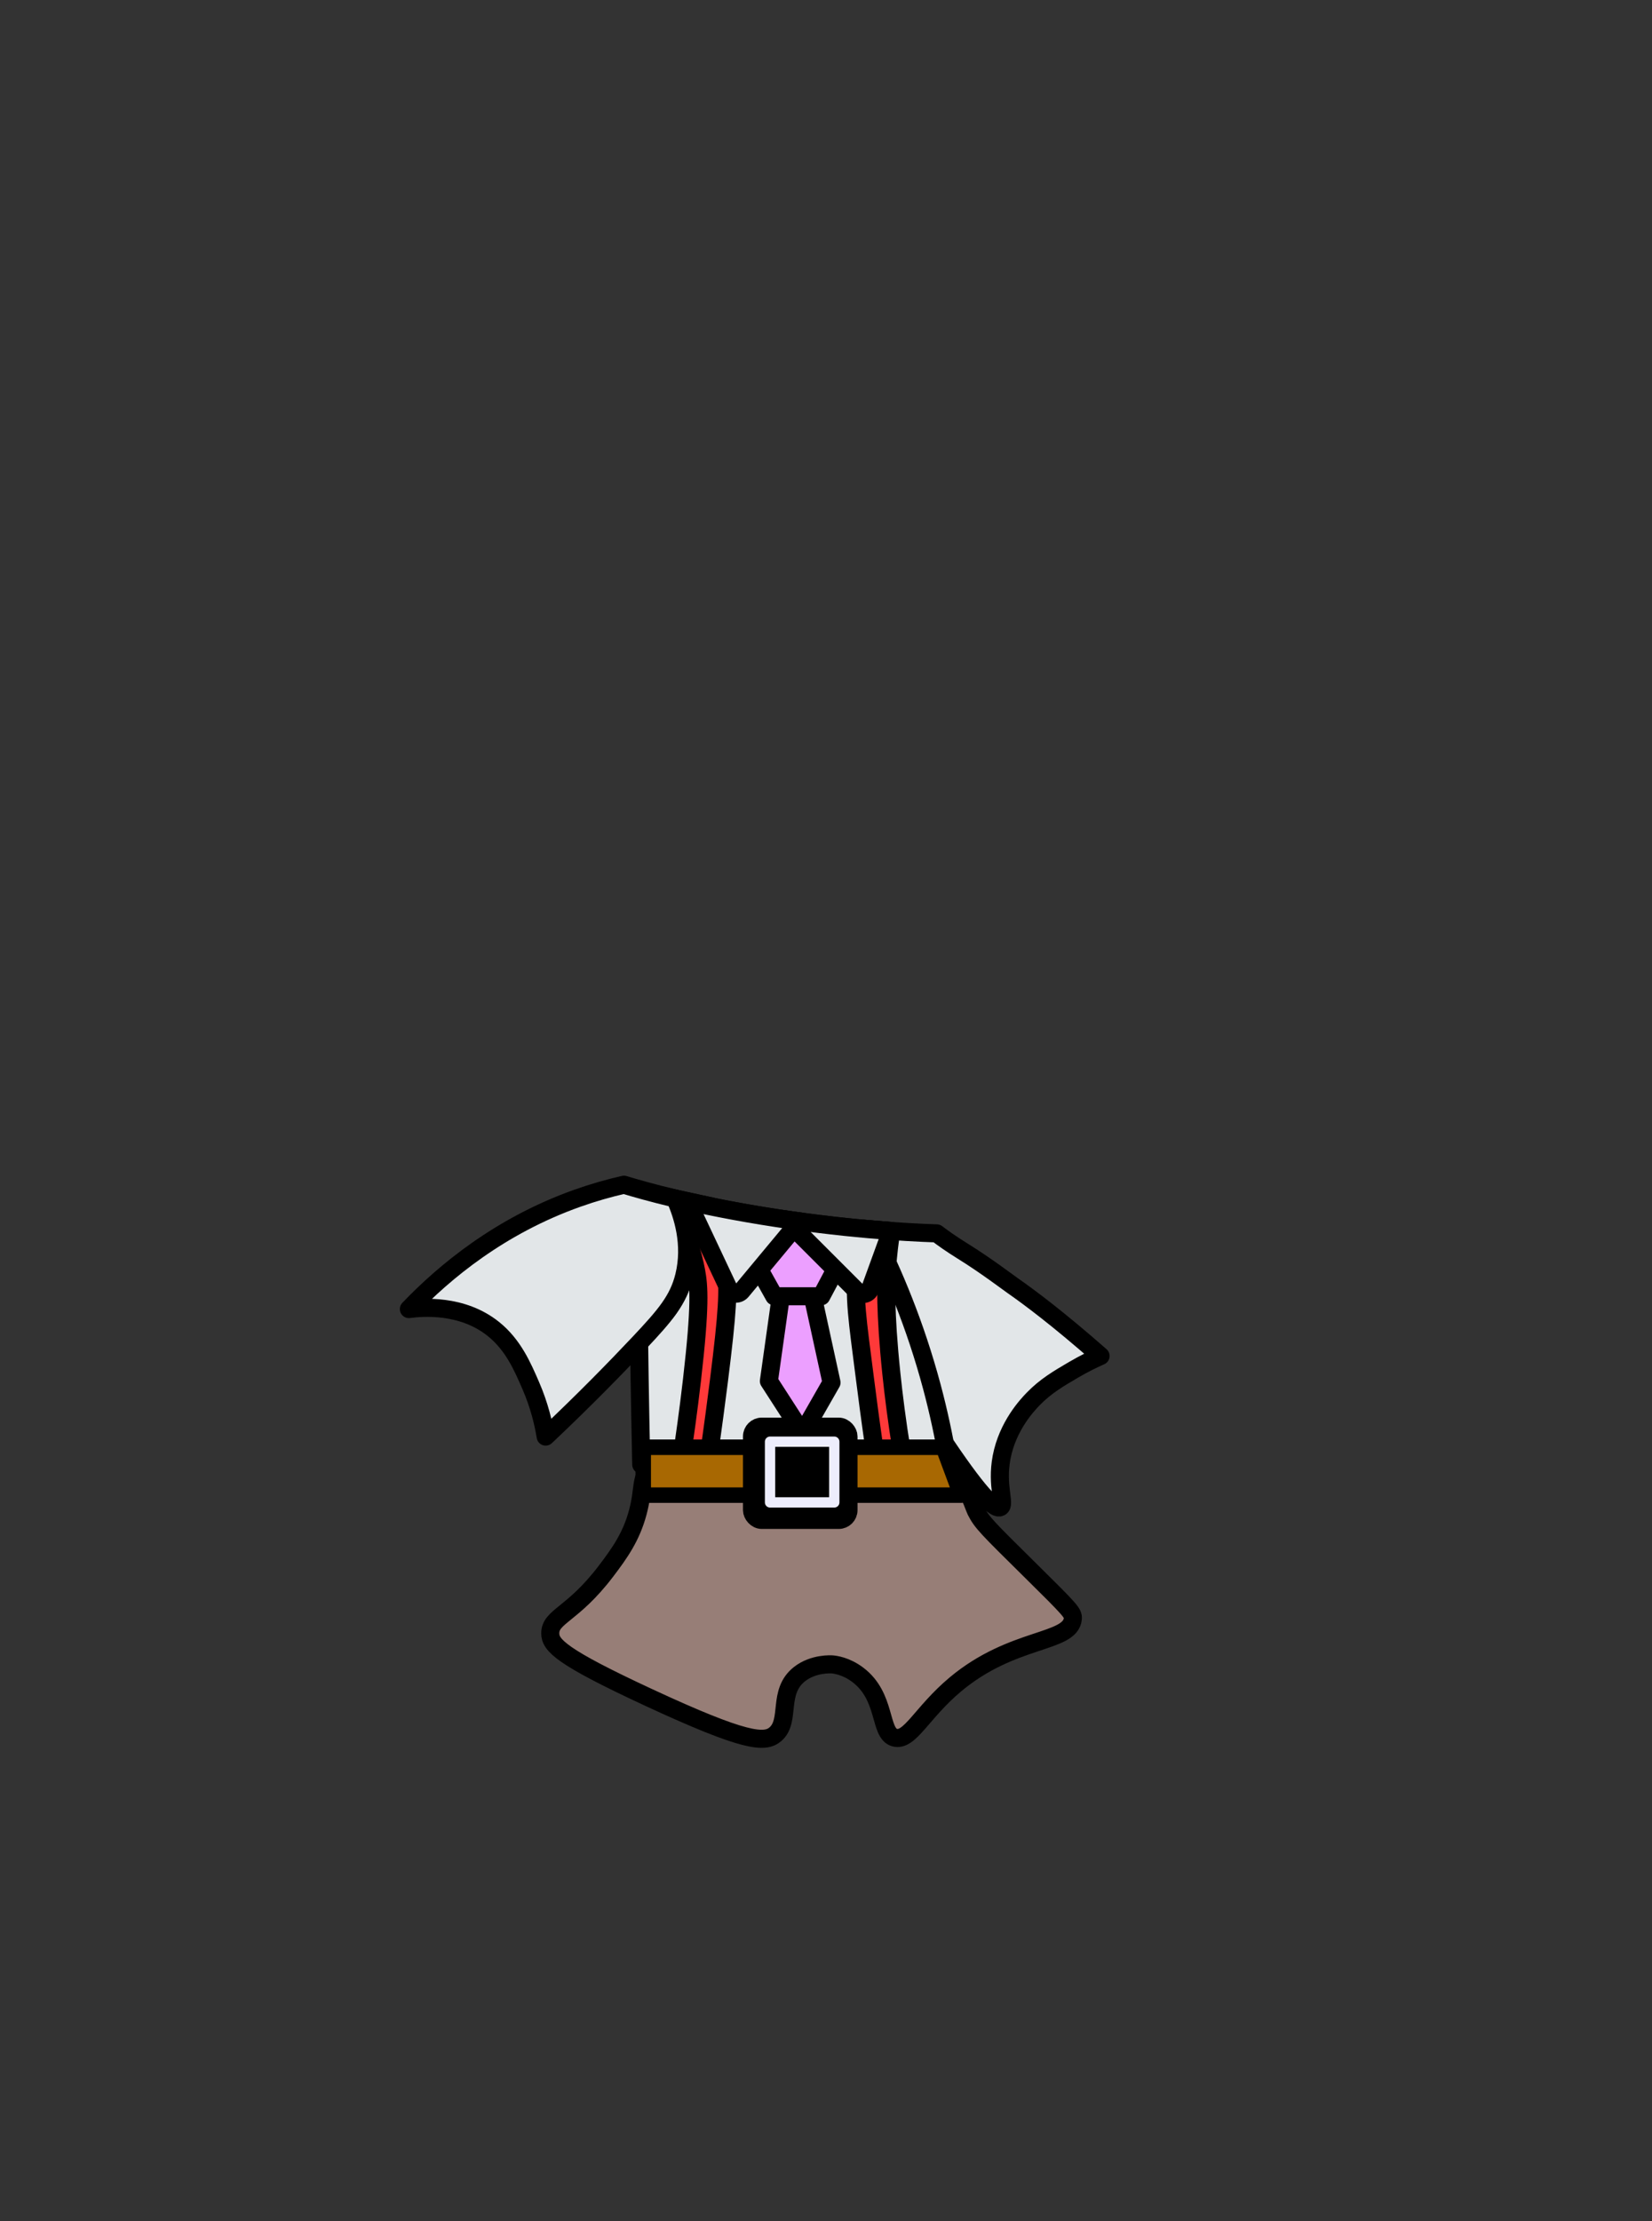 <?xml version="1.0" encoding="UTF-8"?>
<svg xmlns="http://www.w3.org/2000/svg" id="Layer_2" viewBox="0 0 640 860">
  <rect x="0" y="0" width="640" height="860" fill="#333333" stroke="none"/>
  <defs>
    <style>
      .cls-1 {
        stroke: #ededfc;
        stroke-width: 4px;
      }

      .cls-1, .cls-2, .cls-3, .cls-4, .cls-5, .cls-6, .cls-7 {
        stroke-linejoin: round;
      }

      .cls-1, .cls-8 {
        fill: none;
      }

      .cls-2 {
        fill: #977e77;
      }

      .cls-2, .cls-3, .cls-4, .cls-5, .cls-6, .cls-7 {
        stroke: #000;
      }

      .cls-2, .cls-3, .cls-4, .cls-6, .cls-7 {
        stroke-width: 7px;
      }

      .cls-4 {
        fill: #ff3939;
      }

      .cls-5 {
        fill: #a86802;
        stroke-linecap: square;
        stroke-width: 6px;
      }

      .cls-6 {
        fill: #e2e6e8;
      }

      .cls-7 {
        fill: #ec9fff;
      }
    </style>
  </defs>
  <g id="At_1_-_Outfit">
    <g id="Nerd_x5F_Rare_x5F_Suspenders">
      <path class="cls-6" d="M392.4,497.812c-2.223-1.552-10.428-7.819-19.553-13.482-4.253-2.64-7.44-4.888-9.937-6.8-7.2-.245-15.708-.71-25.347-1.537,1.556,3.62,3.104,7.292,4.641,11.017,1.736,4.207,3.499,8.577,3.913,9.657,4.566,11.91-1.392,24.031-.019,35.269.858,7.023,4.965,16.856,20.452,27.677,14.112,20.89,19.162,24.836,20.968,23.935,2.134-1.064-1.616-8.218.516-19.355,2.324-12.142,9.953-20.204,12.258-22.581,4.761-4.908,9.752-7.831,15.548-11.226,4.179-2.448,7.849-4.205,10.532-5.392-16.4-14.374-27.326-22.545-33.971-27.184Z"></path>
      <path class="cls-6" d="M337.563,475.993c-9.26-.794-19.563-1.922-30.775-3.515-18.748-2.664-33.858-5.746-45.199-8.449,9.316,9.611,3.999,28.275,3.47,30.042-2.622,8.76-9.233,19.591-14.824,18.847-1.32-.176-2.177-.949-3.119-2.35.126.688.252,1.359.376,2.014.127,10.144.394,29.271.927,54.266.001.065.003.127.004.192.144-.413.315-.825.525-1.237 0-0.0.297-.583.672-1.126,1.72-2.489,25.057,1.905,25.057,1.905,14.026,2.641,13.299-2.82,38.516-3.097,10.568-.116,10.994.84,29.806,1.355,10.166.278,18.529.232,24.136.143-1.507-8.89-3.507-18.321-6.148-28.179-6.384-23.829-14.913-44.164-23.425-60.81Z"></path>
      <g>
        <path class="cls-7" d="M302.946,498.677c-1.69,12.016-3.38,24.032-5.07,36.048,4.344,6.731,8.688,13.462,13.032,20.192,3.742-6.541,7.484-13.082,11.226-19.624-2.869-13.153-5.739-26.307-8.608-39.46-3.527.948-7.054,1.896-10.581,2.844Z"></path>
        <path class="cls-7" d="M289.899,483.883c3.355,6,6.71,12,10.065,18h18.194c3.806-7.161,7.613-14.323,11.419-21.484-9.988-2.197-19.976-4.395-29.964-6.592-3.238,3.359-6.476,6.717-9.714,10.076Z"></path>
      </g>
      <path class="cls-4" d="M264.03,564.452c1.085-7.1,2.59-17.567,4.065-30.323,3.325-28.761,2.68-36.128,1.613-41.935-1.22-6.638-4.053-17.006-11.668-28.948,5.782,1.262,11.564,2.524,17.345,3.786,1.999,5.288,4.751,13.861,5.935,24.71.877,8.033.677,15.315-2.839,43.161-.942,7.463-2.267,17.55-4,29.548h-10.452Z"></path>
      <path class="cls-4" d="M349.404,562.285c-1.983-12.161-3.243-22.493-4.065-30.323-2.592-24.709-2.014-35.94-1.73-40.248.419-6.352,1.117-11.577,1.667-15.118-3.55-.288-7.101-.576-10.651-.865-.761,3.025-1.833,7.848-2.512,13.843-1.436,12.684.126,21.673,2.839,43.161.942,7.463,2.267,17.55,4,29.548h10.452Z"></path>
      <path class="cls-6" d="M306.788,472.478c-.865-.123-1.716-.248-2.566-.372l28.046,28.046c1.519,1.519,4.101.946,4.834-1.073l8.174-22.482c-11.128-.788-24.056-2.068-38.488-4.119Z"></path>
      <path class="cls-6" d="M306.788,472.478c-16.228-2.306-29.726-4.925-40.419-7.341l16.048,34.064c.915,1.943,3.539,2.277,4.912.626l22.408-26.94c-.978-.134-1.957-.268-2.95-.409Z"></path>
      <path class="cls-6" d="M241.727,458.69c-5.756,1.306-11.785,3.008-18.005,5.216-30.043,10.663-51.473,28.485-65.32,42.926,5.097-.677,20.614-2.048,32.792,7.749,7.609,6.121,11.198,14.415,14.452,21.935,3.367,7.781,4.945,14.733,5.748,19.687,14.685-13.856,26.793-26.224,36.198-36.205,10.137-10.759,15.19-16.679,17.468-25.928,3.057-12.412-.65-23.645-3.47-30.042-9.049-2.157-15.698-4.072-19.862-5.339Z"></path>
      <path id="Sheets" class="cls-2" d="M247.08,585.569c-2.534,9.427-6.929,15.66-12.424,22.871-12.841,16.853-21.465,17.322-21.48,23.913-.01,4.632,4.238,9.126,38.118,24.847,37.39,17.35,45.003,17.809,49.127,14.219,6.048-5.266.59-16.399,9.32-23.254,5.43-4.264,12.37-3.782,12.665-3.757.967.081,5.262.522,9.923,4.04,11.165,8.425,8.214,22.494,14.168,24.269,5.941,1.771,10.504-9.596,23.667-20.599,22.2-18.556,44.596-15.793,45.459-25.412.196-2.181-.868-3.306-16.094-18.353-17.128-16.927-19.099-18.783-21.459-23.435-.516-1.017-1.661-4.714-4.11-9.392-.376-.718-2.909-5.558-4.638-7.591-5.364-6.305-18.531-3.868-24.581-2.903-19.258,3.069-48.138,4.242-70.065,1.548-9.185-1.128-18.009-3.041-23.032,2.129-3.615,3.72-2.161,7.915-4.566,16.86Z"></path>
      <polygon class="cls-5" points="249.194 560.335 249.194 578.879 372.3 578.879 365.409 560.335 249.194 560.335"></polygon>
      <rect class="cls-3" x="291.335" y="552.359" width="37.376" height="36.106" rx="3.776" ry="3.776"></rect>
      <rect class="cls-1" x="298.324" y="558.182" width="24.882" height="23.506"></rect>
      <rect class="cls-8" width="640" height="860"></rect>
    </g>
  </g>
</svg>
